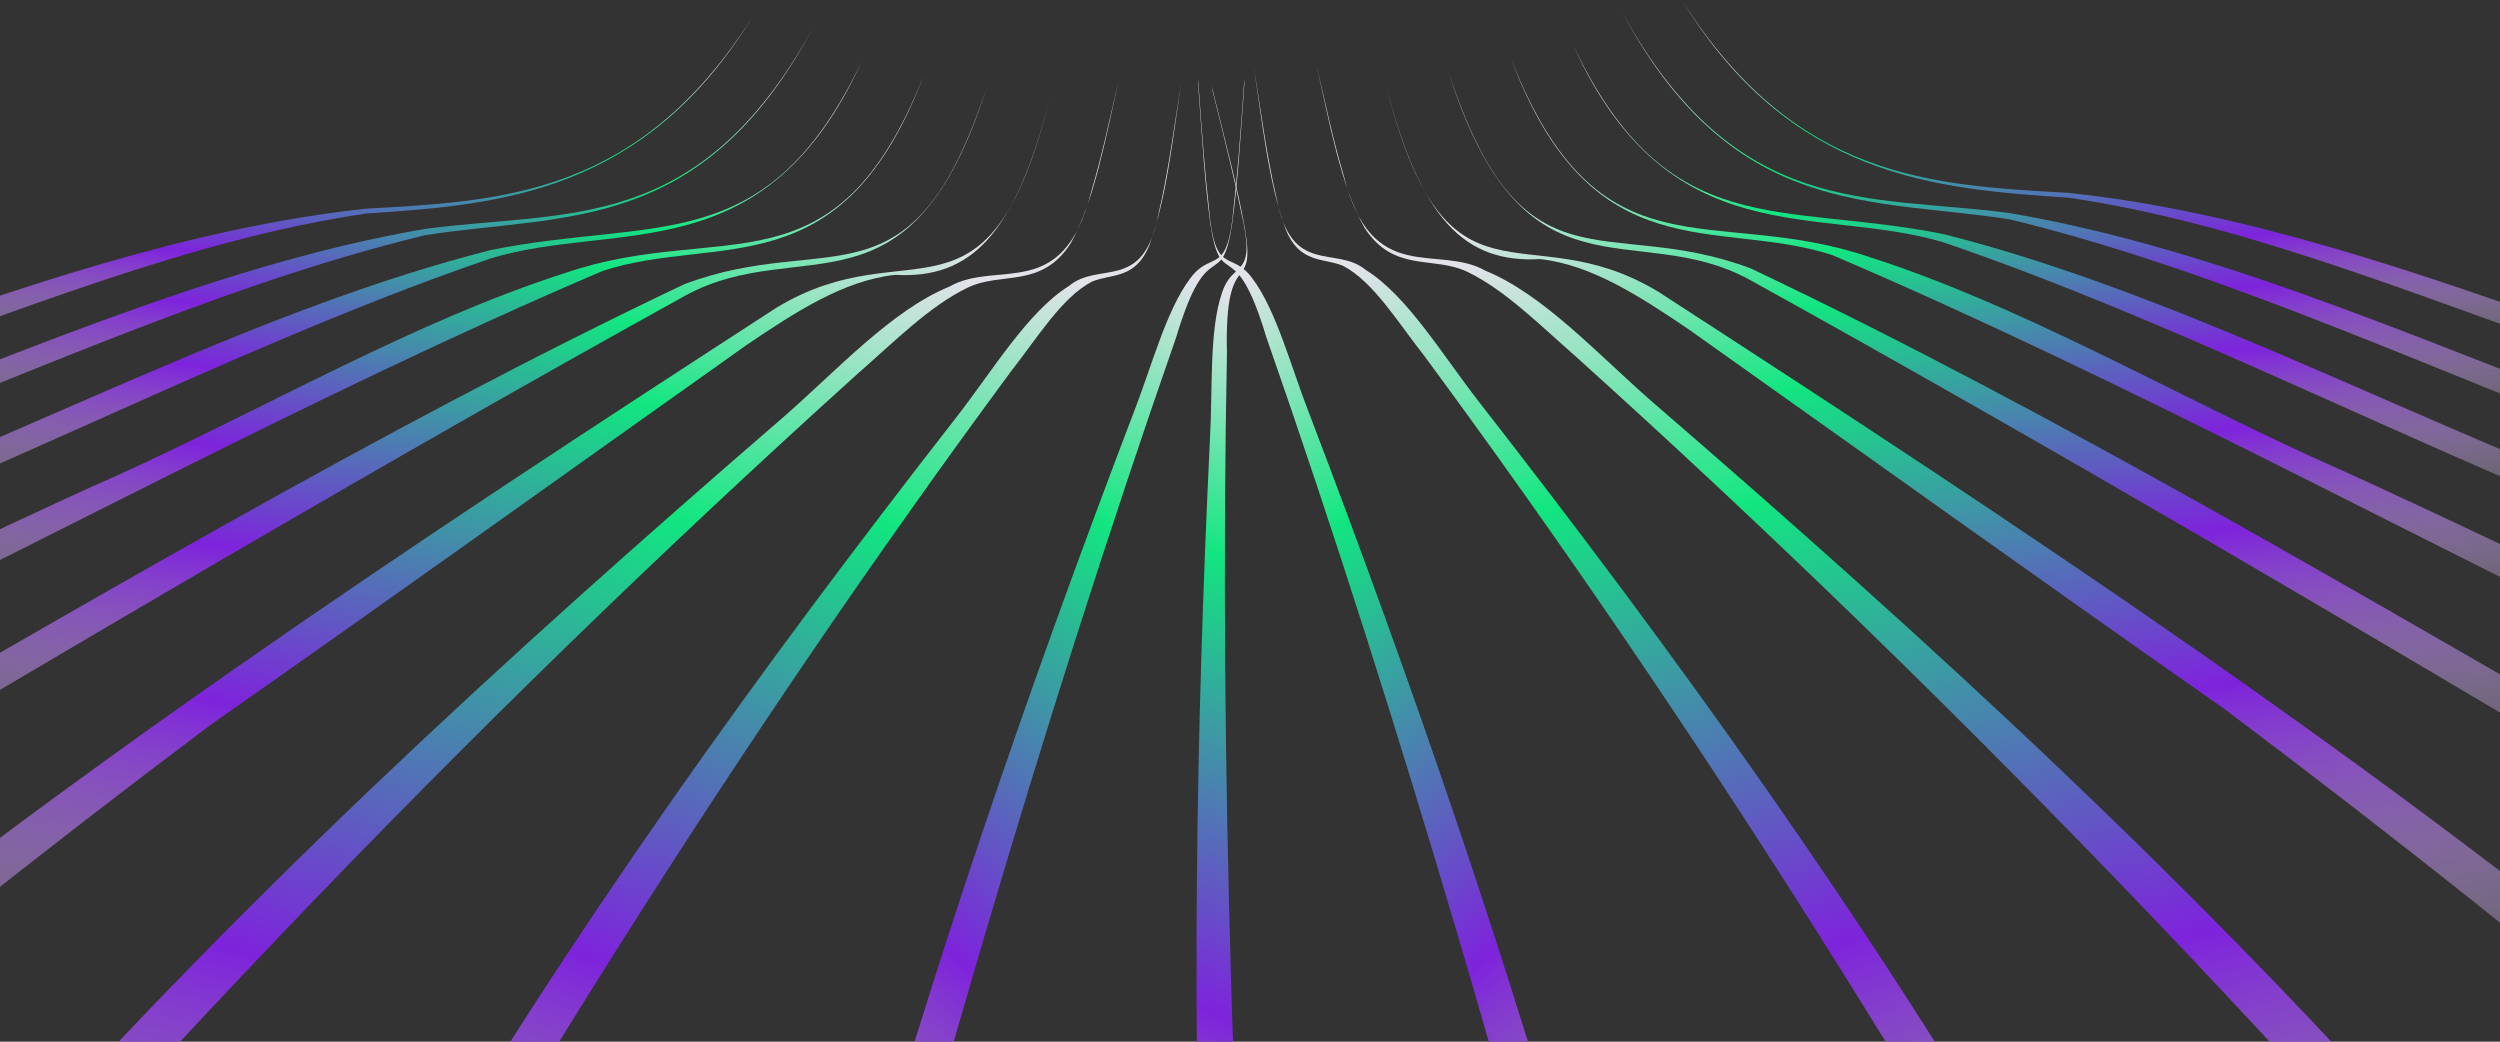 <?xml version="1.0" encoding="UTF-8"?> <svg xmlns="http://www.w3.org/2000/svg" width="1680" height="700" viewBox="0 0 1680 700" fill="none"><rect x="0" y="0" width="1680" height="700" fill="#333333" stroke="none"/><path d="M663.141 58.383C613.06 211.499 557.87 154.038 459.8 191.005C254.668 288.382 50.965 409.989 -152.197 526.147C-168.486 536.577 -197.803 534.883 -193.158 581.813C-178.611 571.255 -160.728 564.085 -146.829 550.779C55.163 430.473 257.892 310.799 460.698 198.551C538.397 156.272 612.292 219.621 663.141 58.383Z" fill="url(#paint0_linear_1600_362)"></path><path d="M621.005 50.004C561.51 201.307 486.311 146.987 379.634 183.496C279.495 215.647 180.759 272.925 81.679 318.143C27.873 342.006 -28.018 368.91 -81.778 394.128C-109.134 418.505 -185.45 411.811 -189.947 470.261C8.249 375.365 206.06 266.973 405.136 181.995C482.997 156.712 566.177 194.989 621.001 50.004H621.005Z" fill="url(#paint1_linear_1600_362)"></path><path d="M-187.394 1051.71C59.52 753.247 314.755 486.985 576.761 250.777C600.928 229.661 624.733 205.587 650.24 193.307C673.116 182.264 699.588 194.168 719.36 163.748C735.376 135.508 742.991 92.57 751.669 54.531C745.752 79.356 740.343 105.518 733.179 129.198C714.434 203.774 670.423 174.114 637.962 192.611C599.222 208.508 563.076 248.213 526.712 280.053C341.964 439.661 157.908 607.072 -17.84 806.871C-41.793 839.104 -265.915 1046.32 -187.394 1051.71V1051.71Z" fill="url(#paint2_linear_1600_362)"></path><path d="M705.609 65.613C664.1 231.064 612.456 151.873 521.79 206.77C280.334 363.247 38.029 522.682 -197.076 717.857C-197.442 730.558 -197.88 745.685 -198.246 758.386C-86.455 662.987 28.328 572.094 141.812 486.859C261.804 402.907 381.701 316.903 501.42 232.035C534.073 209.939 566.909 188.474 601.415 184.711C651.75 187.522 681.853 158.943 705.609 65.622V65.613Z" fill="url(#paint3_linear_1600_362)"></path><path d="M579.234 40.927C515.652 174.603 440.516 145.584 329.805 168.046C178.166 206.488 28.988 286.246 -121.294 343.836C-209.226 366.664 -206.89 412.761 -118.69 362.049C31.064 301.713 179.783 224.939 330.14 173.531C415.33 147.946 514.518 183.174 579.238 40.918L579.234 40.927Z" fill="url(#paint4_linear_1600_362)"></path><path d="M546.314 18.773C469.802 158.007 380.94 141.085 285.648 153.823C137.984 179.078 -7.573 247.271 -153.428 300.364C-197.761 306.408 -197.193 345.829 -151.258 316.993C-5.773 263.085 139.029 193.601 285.764 158.026C379.489 143.429 471.566 157.678 546.314 18.773Z" fill="url(#paint5_linear_1600_362)"></path><path d="M506.185 10.605C430.204 131.168 337.993 135.051 246.233 140.215C127.712 152.852 9.963 194.114 -106.951 235.788C-208.935 262.509 -208.917 297.635 -105.25 250.092C11.423 209.727 128.087 160.837 246.131 143.484C336.345 137.477 432.759 130.078 506.18 10.605H506.185Z" fill="url(#paint6_linear_1600_362)"></path><path d="M170.631 1051.7C331.324 760.192 500.515 491.897 679.194 249.82C696.907 227.339 713.642 199.62 733.964 189.172C747.117 183.714 763.048 187.963 772.477 164.512C784.004 133.039 788.22 92.143 793.781 55.414C789.078 84.799 785.147 115.466 778.524 143.56C768.595 196.699 738.89 175.116 718.408 192.121C690.752 209.318 666.974 249.206 642.463 280.679C511.784 448.355 383.351 625.518 264.41 828.266C219.854 888.639 174.477 983.497 132.047 1051.71H170.631V1051.7Z" fill="url(#paint7_linear_1600_362)"></path><path d="M544.54 1051.71C619.283 766.494 698.738 489.042 790.435 226.517C811.865 155.164 820.753 197.745 827.988 150.613C831.744 123.06 833.446 94.499 835.523 66.258C836.903 48.557 836.416 48.777 835.281 66.24C833.508 90.68 831.713 115.249 828.997 139.314C824.995 186.683 814.16 167.572 799.962 186.912C783.705 208.175 773.647 247.203 761.489 278.117C692.048 460.115 626.527 649.173 570.113 850.611C546.951 905.362 531.181 989.982 511.717 1051.71C521.998 1051.71 534.254 1051.71 544.54 1051.71Z" fill="url(#paint8_linear_1600_362)"></path><path d="M847.584 1098.79C829.88 804.272 819.063 515.627 824.507 237.26C822.671 162.713 844.344 200.31 836.562 153.267C831.563 125.916 824.3 98.262 817.493 70.793C813.301 53.55 812.907 53.914 817.259 70.852C823.173 94.617 829.105 118.511 834.008 142.219C844.933 188.46 828.707 173.762 821.24 196.635C812.416 221.988 815 262.234 813.068 295.446C803.72 490.293 800.288 690.595 809.351 899.755C804.381 959.093 815.714 1044.44 816.425 1109.22C826.185 1105.96 837.819 1102.06 847.584 1098.79Z" fill="url(#paint9_linear_1600_362)"></path><path d="M973.215 47.777C1023.3 200.894 1078.49 143.433 1176.56 180.4C1381.69 277.777 1585.39 399.383 1788.55 515.541C1804.84 525.971 1834.16 524.277 1829.51 571.207C1814.97 560.649 1797.08 553.479 1783.18 540.174C1581.19 419.868 1378.46 300.193 1175.66 187.945C1097.96 145.667 1024.06 209.016 973.215 47.777Z" fill="url(#paint10_linear_1600_362)"></path><path d="M1015.35 39.398C1074.85 190.702 1150.04 136.381 1256.72 172.891C1356.86 205.042 1455.6 262.319 1554.68 307.537C1608.48 331.401 1664.37 358.304 1718.13 383.523C1745.49 407.899 1821.81 401.205 1826.3 459.655C1628.11 364.76 1430.3 256.367 1231.22 171.389C1153.36 146.106 1070.18 184.383 1015.35 39.398H1015.35Z" fill="url(#paint11_linear_1600_362)"></path><path d="M1823.75 1041.1C1576.84 742.642 1321.6 476.38 1059.59 240.172C1035.43 219.056 1011.62 194.982 986.115 182.702C963.239 171.658 936.767 183.563 916.995 153.143C900.979 124.902 893.364 81.965 884.686 43.926C890.604 68.751 896.012 94.913 903.176 118.593C921.921 193.169 965.932 163.509 998.393 182.006C1037.13 197.903 1073.28 237.608 1109.64 269.447C1294.39 429.056 1478.45 596.466 1654.2 796.266C1678.15 828.499 1902.27 1035.72 1823.75 1041.11V1041.1Z" fill="url(#paint12_linear_1600_362)"></path><path d="M930.746 55.008C972.256 220.459 1023.9 141.268 1114.56 196.165C1356.02 352.642 1598.33 512.076 1833.43 707.251C1833.8 719.952 1834.24 735.08 1834.6 747.781C1722.81 652.382 1608.03 561.488 1494.54 476.254C1374.55 392.301 1254.65 306.298 1134.94 221.429C1102.28 199.333 1069.45 177.869 1034.94 174.105C984.605 176.917 954.502 148.337 930.746 55.017V55.008Z" fill="url(#paint13_linear_1600_362)"></path><path d="M1057.12 30.322C1120.7 163.997 1195.84 134.978 1306.55 157.441C1458.19 195.882 1607.37 275.641 1757.65 333.23C1845.58 356.059 1843.25 402.156 1755.05 351.444C1605.29 291.107 1456.57 214.334 1306.22 162.926C1221.03 137.341 1121.84 172.568 1057.12 30.312L1057.12 30.322Z" fill="url(#paint14_linear_1600_362)"></path><path d="M1090.04 8.168C1166.55 147.402 1255.42 130.48 1350.71 143.217C1498.37 168.472 1643.93 236.666 1789.78 289.759C1834.12 295.802 1833.55 335.224 1787.61 306.388C1642.13 252.48 1497.33 182.996 1350.59 147.42C1256.87 132.824 1164.79 147.072 1090.04 8.168Z" fill="url(#paint15_linear_1600_362)"></path><path d="M1130.17 0C1206.15 120.563 1298.36 124.445 1390.12 129.61C1508.64 142.247 1626.39 183.509 1743.31 225.183C1845.29 251.903 1845.27 287.03 1741.61 239.486C1624.93 199.122 1508.27 150.232 1390.22 132.879C1300.01 126.872 1203.6 119.473 1130.18 0H1130.17Z" fill="url(#paint16_linear_1600_362)"></path><path d="M1465.72 1041.09C1305.03 749.586 1135.84 481.292 957.162 239.214C939.449 216.734 922.713 189.015 902.392 178.567C889.238 173.109 873.307 177.358 863.879 153.907C852.351 122.433 848.135 81.538 842.575 44.809C847.278 74.194 851.208 104.861 857.832 132.955C867.76 186.094 897.465 164.51 917.948 181.515C945.603 198.712 969.382 238.601 993.893 270.074C1124.57 437.75 1253 614.913 1371.95 817.66C1416.5 878.033 1461.88 972.892 1504.31 1041.1H1465.72V1041.09Z" fill="url(#paint17_linear_1600_362)"></path><path d="M1096.82 1051.65C1022.08 766.431 942.625 488.98 850.928 226.454C829.499 155.102 820.611 197.683 813.375 150.551C809.619 122.997 807.918 94.436 805.841 66.195C804.461 48.495 804.948 48.715 806.082 66.177C807.855 90.618 809.651 115.186 812.366 139.251C816.368 186.621 827.203 167.51 841.401 186.85C857.659 208.113 867.717 247.14 879.874 278.055C949.316 460.052 1014.84 649.11 1071.25 850.549C1094.41 905.299 1110.18 989.92 1129.65 1051.65C1119.37 1051.65 1107.11 1051.65 1096.82 1051.65Z" fill="url(#paint18_linear_1600_362)"></path><defs><linearGradient id="paint0_linear_1600_362" x1="236.366" y1="1287.48" x2="419.305" y2="86.877" gradientUnits="userSpaceOnUse"><stop offset="0.565" stop-color="white" stop-opacity="0.1"></stop><stop offset="0.738" stop-color="#7E23DC"></stop><stop offset="0.895" stop-color="#12E680"></stop><stop offset="0.985" stop-color="#E2E3E9"></stop></linearGradient><linearGradient id="paint1_linear_1600_362" x1="217.063" y1="1036.83" x2="342.455" y2="66.709" gradientUnits="userSpaceOnUse"><stop offset="0.565" stop-color="white" stop-opacity="0.1"></stop><stop offset="0.738" stop-color="#7E23DC"></stop><stop offset="0.895" stop-color="#12E680"></stop><stop offset="0.985" stop-color="#E2E3E9"></stop></linearGradient><linearGradient id="paint2_linear_1600_362" x1="275.643" y1="2396.08" x2="846.084" y2="204.168" gradientUnits="userSpaceOnUse"><stop offset="0.565" stop-color="white" stop-opacity="0.1"></stop><stop offset="0.738" stop-color="#7E23DC"></stop><stop offset="0.895" stop-color="#12E680"></stop><stop offset="0.985" stop-color="#E2E3E9"></stop></linearGradient><linearGradient id="paint3_linear_1600_362" x1="255.392" y1="1692.35" x2="555.256" y2="123.758" gradientUnits="userSpaceOnUse"><stop offset="0.565" stop-color="white" stop-opacity="0.1"></stop><stop offset="0.738" stop-color="#7E23DC"></stop><stop offset="0.895" stop-color="#12E680"></stop><stop offset="0.985" stop-color="#E2E3E9"></stop></linearGradient><linearGradient id="paint4_linear_1600_362" x1="198.04" y1="848.741" x2="287.443" y2="51.349" gradientUnits="userSpaceOnUse"><stop offset="0.565" stop-color="white" stop-opacity="0.1"></stop><stop offset="0.738" stop-color="#7E23DC"></stop><stop offset="0.895" stop-color="#12E680"></stop><stop offset="0.985" stop-color="#E2E3E9"></stop></linearGradient><linearGradient id="paint5_linear_1600_362" x1="181.442" y1="743.548" x2="256.742" y2="27.052" gradientUnits="userSpaceOnUse"><stop offset="0.565" stop-color="white" stop-opacity="0.1"></stop><stop offset="0.738" stop-color="#7E23DC"></stop><stop offset="0.895" stop-color="#12E680"></stop><stop offset="0.985" stop-color="#E2E3E9"></stop></linearGradient><linearGradient id="paint6_linear_1600_362" x1="162.787" y1="628.033" x2="220.965" y2="16.451" gradientUnits="userSpaceOnUse"><stop offset="0.565" stop-color="white" stop-opacity="0.1"></stop><stop offset="0.738" stop-color="#7E23DC"></stop><stop offset="0.895" stop-color="#12E680"></stop><stop offset="0.985" stop-color="#E2E3E9"></stop></linearGradient><linearGradient id="paint7_linear_1600_362" x1="464.166" y1="2394.87" x2="1233.71" y2="345.567" gradientUnits="userSpaceOnUse"><stop offset="0.565" stop-color="white" stop-opacity="0.1"></stop><stop offset="0.738" stop-color="#7E23DC"></stop><stop offset="0.895" stop-color="#12E680"></stop><stop offset="0.985" stop-color="#E2E3E9"></stop></linearGradient><linearGradient id="paint8_linear_1600_362" x1="674.655" y1="2398.05" x2="1806.59" y2="922.688" gradientUnits="userSpaceOnUse"><stop offset="0.565" stop-color="white" stop-opacity="0.1"></stop><stop offset="0.738" stop-color="#7E23DC"></stop><stop offset="0.895" stop-color="#12E680"></stop><stop offset="0.985" stop-color="#E2E3E9"></stop></linearGradient><linearGradient id="paint9_linear_1600_362" x1="1389.61" y1="2335.52" x2="1998.73" y2="572.765" gradientUnits="userSpaceOnUse"><stop offset="0.565" stop-color="white" stop-opacity="0.1"></stop><stop offset="0.738" stop-color="#7E23DC"></stop><stop offset="0.895" stop-color="#12E680"></stop><stop offset="0.985" stop-color="#E2E3E9"></stop></linearGradient><linearGradient id="paint10_linear_1600_362" x1="1399.99" y1="1276.88" x2="1217.05" y2="76.272" gradientUnits="userSpaceOnUse"><stop offset="0.565" stop-color="white" stop-opacity="0.1"></stop><stop offset="0.738" stop-color="#7E23DC"></stop><stop offset="0.895" stop-color="#12E680"></stop><stop offset="0.985" stop-color="#E2E3E9"></stop></linearGradient><linearGradient id="paint11_linear_1600_362" x1="1419.29" y1="1026.23" x2="1293.9" y2="56.103" gradientUnits="userSpaceOnUse"><stop offset="0.565" stop-color="white" stop-opacity="0.1"></stop><stop offset="0.738" stop-color="#7E23DC"></stop><stop offset="0.895" stop-color="#12E680"></stop><stop offset="0.985" stop-color="#E2E3E9"></stop></linearGradient><linearGradient id="paint12_linear_1600_362" x1="1360.71" y1="2385.47" x2="790.272" y2="193.563" gradientUnits="userSpaceOnUse"><stop offset="0.565" stop-color="white" stop-opacity="0.1"></stop><stop offset="0.738" stop-color="#7E23DC"></stop><stop offset="0.895" stop-color="#12E680"></stop><stop offset="0.985" stop-color="#E2E3E9"></stop></linearGradient><linearGradient id="paint13_linear_1600_362" x1="1380.96" y1="1681.75" x2="1081.1" y2="113.152" gradientUnits="userSpaceOnUse"><stop offset="0.565" stop-color="white" stop-opacity="0.1"></stop><stop offset="0.738" stop-color="#7E23DC"></stop><stop offset="0.895" stop-color="#12E680"></stop><stop offset="0.985" stop-color="#E2E3E9"></stop></linearGradient><linearGradient id="paint14_linear_1600_362" x1="1438.32" y1="838.136" x2="1348.91" y2="40.744" gradientUnits="userSpaceOnUse"><stop offset="0.565" stop-color="white" stop-opacity="0.1"></stop><stop offset="0.738" stop-color="#7E23DC"></stop><stop offset="0.895" stop-color="#12E680"></stop><stop offset="0.985" stop-color="#E2E3E9"></stop></linearGradient><linearGradient id="paint15_linear_1600_362" x1="1454.91" y1="732.943" x2="1379.61" y2="16.447" gradientUnits="userSpaceOnUse"><stop offset="0.565" stop-color="white" stop-opacity="0.1"></stop><stop offset="0.738" stop-color="#7E23DC"></stop><stop offset="0.895" stop-color="#12E680"></stop><stop offset="0.985" stop-color="#E2E3E9"></stop></linearGradient><linearGradient id="paint16_linear_1600_362" x1="1473.57" y1="617.427" x2="1415.39" y2="5.846" gradientUnits="userSpaceOnUse"><stop offset="0.565" stop-color="white" stop-opacity="0.1"></stop><stop offset="0.738" stop-color="#7E23DC"></stop><stop offset="0.895" stop-color="#12E680"></stop><stop offset="0.985" stop-color="#E2E3E9"></stop></linearGradient><linearGradient id="paint17_linear_1600_362" x1="1172.19" y1="2384.27" x2="402.647" y2="334.962" gradientUnits="userSpaceOnUse"><stop offset="0.565" stop-color="white" stop-opacity="0.1"></stop><stop offset="0.738" stop-color="#7E23DC"></stop><stop offset="0.895" stop-color="#12E680"></stop><stop offset="0.985" stop-color="#E2E3E9"></stop></linearGradient><linearGradient id="paint18_linear_1600_362" x1="966.708" y1="2397.99" x2="-165.222" y2="922.625" gradientUnits="userSpaceOnUse"><stop offset="0.565" stop-color="white" stop-opacity="0.1"></stop><stop offset="0.738" stop-color="#7E23DC"></stop><stop offset="0.895" stop-color="#12E680"></stop><stop offset="0.985" stop-color="#E2E3E9"></stop></linearGradient></defs></svg> 